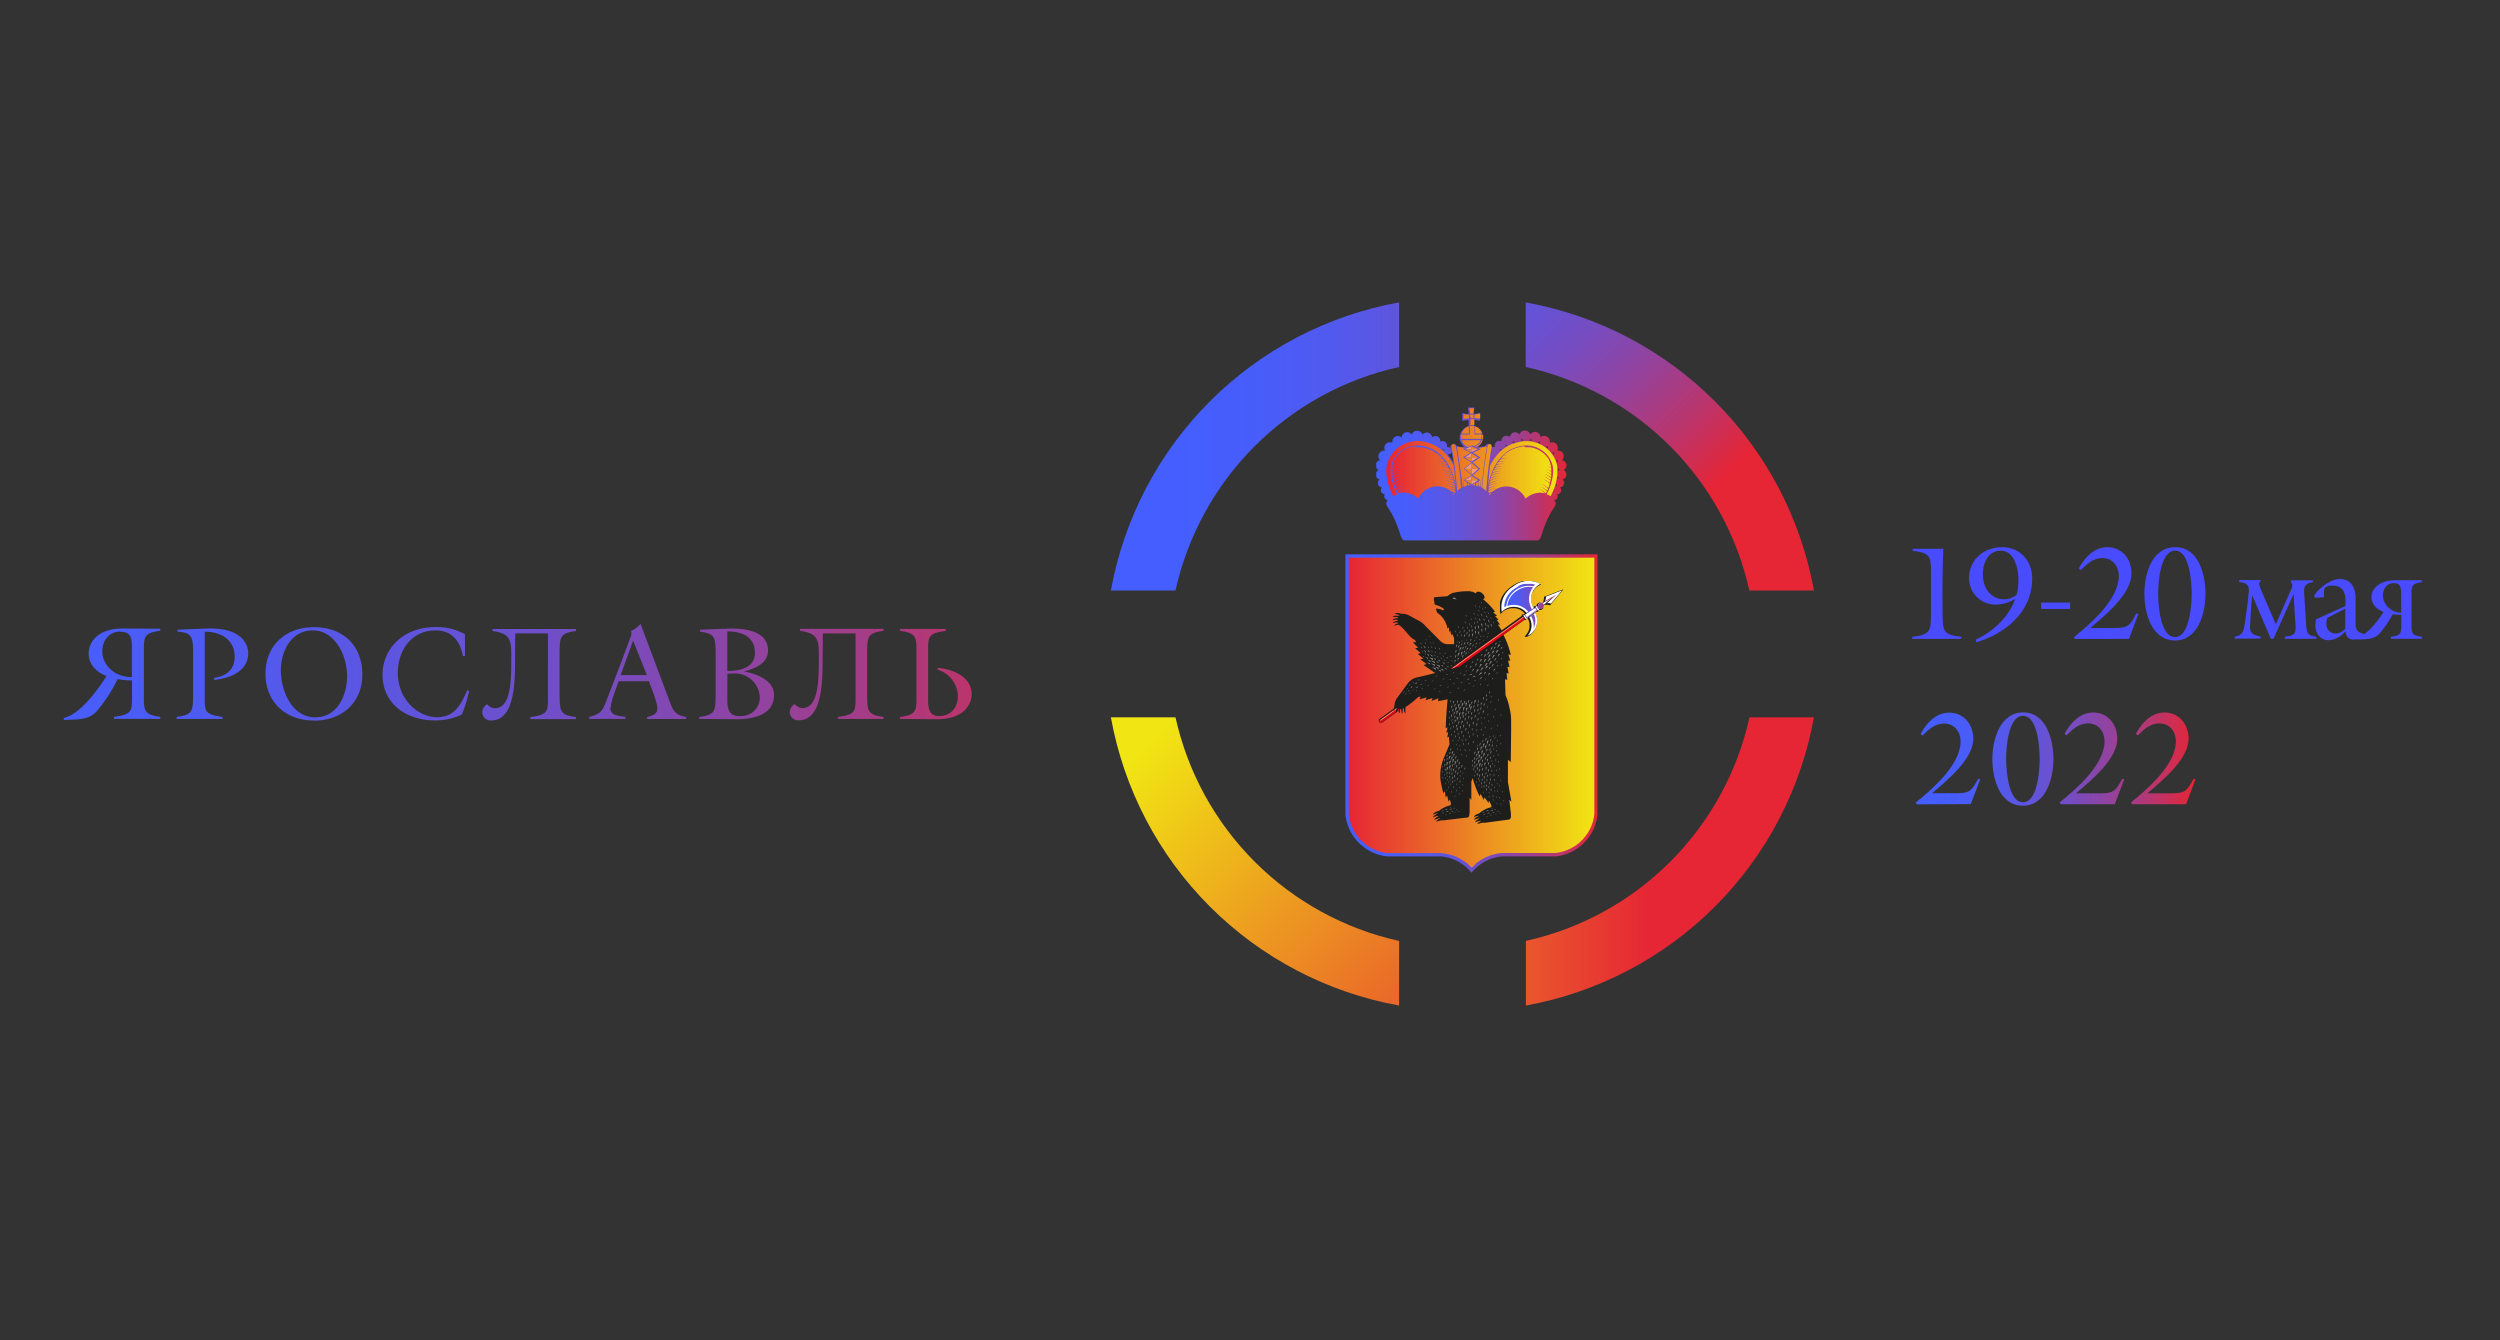 <?xml version="1.0" encoding="UTF-8"?> <svg xmlns="http://www.w3.org/2000/svg" xmlns:xlink="http://www.w3.org/1999/xlink" id="Слой_1" data-name="Слой 1" viewBox="0 0 622.65 333.75"><rect x="0" y="0" width="622.65" height="333.75" fill="#333333" stroke="none"/> <defs> <style>.cls-1{fill:none;}.cls-2{fill:url(#Безымянный_градиент);}.cls-3{fill:url(#Безымянный_градиент_2);}.cls-4{clip-path:url(#clip-path);}.cls-5{fill:url(#Безымянный_градиент_3);}.cls-6{clip-path:url(#clip-path-2);}.cls-7{fill:url(#Безымянный_градиент_4);}.cls-8{clip-path:url(#clip-path-3);}.cls-9{fill:url(#Безымянный_градиент_5);}.cls-10{clip-path:url(#clip-path-4);}.cls-11{fill:url(#Безымянный_градиент_6);}.cls-12{clip-path:url(#clip-path-5);}.cls-13{fill:url(#Безымянный_градиент_7);}.cls-14{clip-path:url(#clip-path-6);}.cls-15{fill:url(#Безымянный_градиент_8);}.cls-16{clip-path:url(#clip-path-7);}.cls-17{fill:#1d1d1b;}.cls-18{fill:#fff;}.cls-19{clip-path:url(#clip-path-8);}.cls-20{fill:url(#Безымянный_градиент_9);}.cls-21{fill:#e30613;}.cls-22{fill:#f3997b;}.cls-23{fill:#878787;}.cls-24{clip-path:url(#clip-path-10);}.cls-25{fill:url(#Безымянный_градиент_10);}.cls-26{clip-path:url(#clip-path-11);}.cls-27{fill:url(#Безымянный_градиент_11);}.cls-28{clip-path:url(#clip-path-12);}.cls-29{fill:url(#Безымянный_градиент_12);}.cls-30{fill:#494bff;}</style> <linearGradient id="Безымянный_градиент" x1="477.15" y1="-103.36" x2="546.81" y2="-103.36" gradientTransform="translate(0 292.41)" gradientUnits="userSpaceOnUse"> <stop offset="0" stop-color="#445eff"></stop> <stop offset="0.14" stop-color="#475dfb"></stop> <stop offset="0.28" stop-color="#515aef"></stop> <stop offset="0.42" stop-color="#6154db"></stop> <stop offset="0.56" stop-color="#774cc0"></stop> <stop offset="0.7" stop-color="#94429c"></stop> <stop offset="0.84" stop-color="#b73670"></stop> <stop offset="0.98" stop-color="#e0273d"></stop> <stop offset="1" stop-color="#e62535"></stop> </linearGradient> <linearGradient id="Безымянный_градиент_2" x1="-1065.64" y1="-264.49" x2="-1064.64" y2="-264.49" gradientTransform="translate(331881.38 82546.76) scale(311.46)" xlink:href="#Безымянный_градиент"></linearGradient> <clipPath id="clip-path"> <path class="cls-1" d="M276.68,178.66a89,89,0,0,0,71.78,71.78V234.35a73.27,73.27,0,0,1-55.69-55.69Z"></path> </clipPath> <linearGradient id="Безымянный_градиент_3" x1="-1075.37" y1="-254.63" x2="-1074.23" y2="-254.63" gradientTransform="translate(30600.8 -127604.51) rotate(-90) scale(118.95)" gradientUnits="userSpaceOnUse"> <stop offset="0" stop-color="#e62535"></stop> <stop offset="1" stop-color="#f1e513"></stop> </linearGradient> <clipPath id="clip-path-2"> <path class="cls-1" d="M348.46,75.31a89,89,0,0,0-71.78,71.77h16.09A73.26,73.26,0,0,1,348.46,91.4Z"></path> </clipPath> <linearGradient id="Безымянный_градиент_4" x1="-1058.6" y1="-265.27" x2="-1057.46" y2="-265.27" gradientTransform="translate(128891.96 32336.12) scale(121.48)" xlink:href="#Безымянный_градиент"></linearGradient> <clipPath id="clip-path-3"> <path class="cls-1" d="M435.73,178.66A73.29,73.29,0,0,1,380,234.35v16.09a89,89,0,0,0,71.78-71.78Z"></path> </clipPath> <linearGradient id="Безымянный_градиент_5" x1="-1080.93" y1="-261.68" x2="-1079.79" y2="-261.68" gradientTransform="translate(-114740.32 -27661.71) rotate(180) scale(106.53)" xlink:href="#Безымянный_градиент_3"></linearGradient> <clipPath id="clip-path-4"> <path class="cls-1" d="M380,75.31V91.4a73.26,73.26,0,0,1,55.69,55.68h16.09A89,89,0,0,0,380,75.31Z"></path> </clipPath> <linearGradient id="Безымянный_градиент_6" x1="-1061.46" y1="-273.99" x2="-1060.32" y2="-273.99" gradientTransform="translate(-26514.2 104346.06) rotate(90) scale(98.29)" xlink:href="#Безымянный_градиент"></linearGradient> <clipPath id="clip-path-5"> <path class="cls-1" d="M335.09,138.07v64.81l.08.58.1.58.13.56.16.55.18.55.21.53.23.51.26.51.29.48.3.48.32.46.35.44.37.42.39.41.4.38.43.37.44.35.45.32.48.31.49.28.5.26.52.23.53.21.54.19.55.15.57.14.57.1.59.07h13.39l.88.11c.29.06.58.11.86.18l.84.25c.28.1.54.2.81.32l.77.37c.25.13.5.28.74.43s.48.32.71.49l.66.54c.21.19.41.39.61.59l.7.77.71-.78.63-.61c.22-.18.45-.37.68-.54s.47-.34.71-.49.5-.3.75-.43.52-.26.78-.37l.81-.31c.27-.09.55-.17.83-.24s.56-.12.85-.17.57-.08.87-.11h13.33l.59-.07.57-.1.57-.14.55-.15.54-.19.53-.21.52-.23.5-.26.49-.28.47-.31.46-.32.44-.35.43-.37.4-.38.39-.41.37-.42.34-.44.33-.46.3-.48.29-.48.25-.51.24-.51.21-.53.18-.55.16-.55.13-.56.1-.58.08-.58V138.07Z"></path> </clipPath> <linearGradient id="Безымянный_градиент_7" x1="-1046.04" y1="-267.79" x2="-1044.9" y2="-267.79" gradientTransform="translate(58034.64 14949.26) scale(55.16)" xlink:href="#Безымянный_градиент"></linearGradient> <clipPath id="clip-path-6"> <path class="cls-1" d="M335.92,138.9v63.89l.07.55.1.53.12.52.15.52.17.5.19.49.22.48.24.47.26.46.28.44.31.42.32.41.34.4.36.37.38.36.39.34.41.33.43.3.44.28.45.26.47.24.48.22.49.2.51.17.51.14.52.13.54.09.54.07H359l1,.12c.31.05.62.12.93.19l.9.27c.29.1.58.22.87.34s.56.26.83.4.54.3.8.47l.76.52.47.38c.35.3.68.61,1,.94.33-.34.67-.66,1-1a3.68,3.68,0,0,1,.74-.57c.25-.18.52-.34.79-.51l.81-.44.85-.37.88-.31c.3-.09.6-.16.9-.23s.62-.12.92-.17l.63-.07H387.4l.54-.07.53-.09.53-.13.51-.14.51-.17.49-.2.48-.22.47-.24.45-.26.44-.28.43-.3.41-.33.39-.34.38-.36.36-.37.34-.4.32-.41.3-.42.29-.44.26-.46.24-.47.22-.48.19-.49.17-.5.15-.52.12-.52.1-.53.07-.55V138.9Z"></path> </clipPath> <linearGradient id="Безымянный_градиент_8" x1="-1045.42" y1="-267.88" x2="-1044.28" y2="-267.88" gradientTransform="translate(56485.19 14565.53) scale(53.71)" xlink:href="#Безымянный_градиент_3"></linearGradient> <clipPath id="clip-path-7"> <rect class="cls-1" x="176.47" y="75.31" width="375.56" height="343.62"></rect> </clipPath> <clipPath id="clip-path-8"> <path class="cls-1" d="M380.92,153.73h0l.41-.32a5.2,5.2,0,0,1,.43,1,4.2,4.2,0,0,1,.18,2.08,3.87,3.87,0,0,0,.45-2,4.07,4.07,0,0,0-.31-1.42l-.06-.14Zm1.42-2.29.34.47-2.4,1.79-.42-.59h0l-.18.11.56.77h0l.1-.08,2.44-1.89.17-.12-.43-.6Zm1.09,0a.9.9,0,0,1-.2-.19.64.64,0,0,1-.08-.14.79.79,0,0,0,.27.33Zm-.34-.62v.1l-.16.11h0l-.15.1.42.57.14-.11h0l.16-.11a.93.93,0,0,0,.33.07.73.73,0,1,0-.74-.73m1.77-1.18v.11l-.06.18,1.32-.74,1.49-1.07Zm-7.22-2.39a5,5,0,0,0-2.22,3.65,5.07,5.07,0,0,1,2.62-.15l.22.06a5,5,0,0,1,1.05.42,4.94,4.94,0,0,1,1.08.85l.22.25-.44.29.14.16.43-.29.85-.56h0l.44-.29-.09-.19-.44.29c-.11-.24-.22-.48-.32-.72a5,5,0,0,1-.24-3c.08-.25.17-.5.27-.74a4.87,4.87,0,0,1,.61-1,4.46,4.46,0,0,0-1.09-.14,5.33,5.33,0,0,0-3.09,1.1m.54-1.2a8.3,8.3,0,0,0-1.54,1,5.59,5.59,0,0,0-2,4.15,5,5,0,0,1,.52-.25,5.67,5.67,0,0,1,6.28-5l.49.08a3.87,3.87,0,0,1,.4-.41,5.71,5.71,0,0,0-1.74-.28,5.22,5.22,0,0,0-2.45.63"></path> </clipPath> <linearGradient id="Безымянный_градиент_9" x1="-956.79" y1="-282.32" x2="-955.65" y2="-282.32" gradientTransform="translate(11205.48 3346.79) scale(11.32)" xlink:href="#Безымянный_градиент"></linearGradient> <clipPath id="clip-path-10"> <path class="cls-1" d="M387,122.36h0v-.11a.94.94,0,0,0,.14.26,1.27,1.27,0,0,0-.28.06l.09-.21m.62-1.8a1.19,1.19,0,0,0,.22.33,1.11,1.11,0,0,0-.36.13c.05-.15.09-.3.14-.46m.3-1.33a5.81,5.81,0,0,0,.09-.58,1.12,1.12,0,0,0,.19.24.86.86,0,0,0,.14.13,1.13,1.13,0,0,0-.42.22h0m.18-2.38h0v-.22h0a1.34,1.34,0,0,0,.42.28,1.19,1.19,0,0,0-.31.23l-.09.1v-.39m-.47-2.15v-.12a1.24,1.24,0,0,0,.53.18h0a1.34,1.34,0,0,0-.28.42c-.06-.17-.11-.35-.18-.51m-1-1.88h0l-.09-.1h.58a1.35,1.35,0,0,0-.17.56l-.32-.46m-25.07-.11c.14.86.26,1.68.38,2.48a14,14,0,0,0-1.4-2h.1a1,1,0,0,0,.92-.49m12-.53a1.31,1.31,0,0,0,0-.28,1.13,1.13,0,0,0,.36.06l-.33.29v-.07M359.26,112a1.13,1.13,0,0,0,.36-.06,1,1,0,0,0,0,.35l-.32-.29m25.66-.77a1.19,1.19,0,0,0,.56-.14,1.82,1.82,0,0,0,0,.33,1.13,1.13,0,0,0,0,.26l-.54-.45m-10-.36v-.11a1.28,1.28,0,0,0,.42.17l-.35.19h0l-.11.06a1.13,1.13,0,0,0,.05-.32m8-.68a1.33,1.33,0,0,0,.53-.3,1.65,1.65,0,0,0,.14.58c-.22-.1-.44-.2-.67-.28m-6.15-.36a1.7,1.7,0,0,0,.46.29c-.21.06-.42.14-.62.21a1.09,1.09,0,0,0,.16-.5m2.16-.55a.91.91,0,0,0,.18.21.88.88,0,0,0,.24.19l-.7.1a1.18,1.18,0,0,0,.28-.5m1.92.42h-.06a1.44,1.44,0,0,0,.43-.42,1.48,1.48,0,0,0,.29.52q-.33-.06-.66-.09m-15.33-8.2v.15a6.46,6.46,0,0,1,.18,1.07v.37h-.36a7.73,7.73,0,0,1-1.07-.19h-.16v1.92h.16a6.35,6.35,0,0,1,1.06-.18h.37a11.56,11.56,0,0,1,0,1.3v.18h0a3,3,0,0,0-2.09,2.09h-.07v.09l-.06.35v.71l.06.34v.1h.07a3,3,0,0,0,.77,1.32,2.45,2.45,0,0,0,.35.29h-.15a16.37,16.37,0,0,1-1.84-.29.82.82,0,0,0-.64-.56.65.65,0,0,0-.34,0,.77.77,0,0,0-.55,1,1,1,0,0,0-.63-.21.66.66,0,0,0-.28,0,1.49,1.49,0,0,0,.05-.36,1.14,1.14,0,0,0-.33-.8h0a1.14,1.14,0,0,0-.8-.33,1.18,1.18,0,0,0-.55.14v-.17a1.23,1.23,0,0,0-1.22-1.24h0a1.28,1.28,0,0,0-.85.33,1.3,1.3,0,0,0-1.3-1.21,1.34,1.34,0,0,0-.92.38.9.9,0,0,0-.15.19,1.51,1.51,0,0,0-.35-.6,1.34,1.34,0,0,0-1-.4,1.33,1.33,0,0,0-1,.4,1.44,1.44,0,0,0-.35.58,1.3,1.3,0,0,0-.18-.23,1.36,1.36,0,0,0-1.92,0h0a1.39,1.39,0,0,0-.4.94,1.42,1.42,0,0,0-1.92,0,1.4,1.4,0,0,0-.4,1,1.82,1.82,0,0,0,0,.33,1.27,1.27,0,0,0-.6-.15,1.4,1.4,0,0,0-1,.4h0a1.4,1.4,0,0,0-.4,1,1.36,1.36,0,0,0,.18.68h-.26a1.39,1.39,0,0,0-1,2.37h.05a1.39,1.39,0,0,0-.74.38,1.3,1.3,0,0,0,0,1.84,1.24,1.24,0,0,0,.35.25,1.18,1.18,0,0,0-.37.26,1.24,1.24,0,0,0,0,1.75h0a1.38,1.38,0,0,0,.6.34l-.09.07a1.14,1.14,0,0,0-.33.8,1.06,1.06,0,0,0,.33.8h0a1.13,1.13,0,0,0,.66.33,1,1,0,0,0-.26.67,1,1,0,0,0,1,1,1,1,0,0,0-.15.52.91.91,0,0,0,.28.66,1,1,0,0,0,.65.28l-.13.12a1,1,0,0,0-.29.63,1.08,1.08,0,0,0,.17.68,27.46,27.46,0,0,1,2.1,3.79c.48,1.09.83,2.15,1.31,3.61a2.38,2.38,0,0,0,.56,1.05,1.82,1.82,0,0,0,1.13.32H382.2a1.82,1.82,0,0,0,1.13-.32,2.37,2.37,0,0,0,.55-1.05c.48-1.46.83-2.52,1.31-3.61A27.52,27.52,0,0,1,387.3,126a1.08,1.08,0,0,0,.17-.68,1,1,0,0,0-.3-.63l-.13-.12a1,1,0,0,0,.94-.94,1,1,0,0,0-.15-.52,1,1,0,0,0,.7-.3,1,1,0,0,0,.3-.73,1,1,0,0,0-.26-.67,1.13,1.13,0,0,0,.66-.33h0a1.13,1.13,0,0,0,0-1.6l-.09-.07a1.26,1.26,0,0,0,1-1.21,1.22,1.22,0,0,0-.37-.88,1,1,0,0,0-.36-.26,1.24,1.24,0,0,0,.35-.25,1.34,1.34,0,0,0,.38-.92,1.32,1.32,0,0,0-.38-.92,1.39,1.39,0,0,0-.74-.38h.05a1.39,1.39,0,0,0-1-2.37h-.26a1.36,1.36,0,0,0,.18-.68,1.4,1.4,0,0,0-.4-1,1.35,1.35,0,0,0-1.58-.25,1.26,1.26,0,0,0,0-.33,1.38,1.38,0,0,0-1.41-1.4,1.35,1.35,0,0,0-.92.35,1.37,1.37,0,0,0-1.37-1.34,1.4,1.4,0,0,0-1,.4,1.3,1.3,0,0,0-.18.23,1.44,1.44,0,0,0-.35-.58,1.45,1.45,0,0,0-2,0,1.51,1.51,0,0,0-.35.6.9.9,0,0,0-.15-.19,1.34,1.34,0,0,0-.92-.38,1.32,1.32,0,0,0-.92.38,1.37,1.37,0,0,0-.39.83,1.2,1.2,0,0,0-.84-.33,1.25,1.25,0,0,0-1.25,1.24v.17a1.18,1.18,0,0,0-.55-.14,1.06,1.06,0,0,0-.8.33h0a1.1,1.1,0,0,0-.34.8,1.13,1.13,0,0,0,.06.36.66.66,0,0,0-.28,0,1,1,0,0,0-.64.22.86.86,0,0,0-.24-.82.85.85,0,0,0-.3-.15.65.65,0,0,0-.34,0,.86.86,0,0,0-.65.56,14.39,14.39,0,0,1-1.84.3H368a3.65,3.65,0,0,0,.36-.31,3,3,0,0,0,.77-1.32h.08v-.1a2,2,0,0,0,.06-.34,2.16,2.16,0,0,0,0-.36,2,2,0,0,0,0-.35,2,2,0,0,0-.06-.35v-.09h-.08a3,3,0,0,0-2.09-2.09h0v-.22a8.59,8.59,0,0,0-.06-1.26h.38a6.46,6.46,0,0,1,1.07.18h.15v-1.92h-.15a7.73,7.73,0,0,1-1.07.19H367v-.37a5.58,5.58,0,0,1,.19-1.07v-.15Z"></path> </clipPath> <linearGradient id="Безымянный_градиент_10" x1="-1038.61" y1="-268.89" x2="-1037.47" y2="-268.89" gradientTransform="translate(43642.22 11327.89) scale(41.69)" xlink:href="#Безымянный_градиент"></linearGradient> <clipPath id="clip-path-11"> <path class="cls-1" d="M366.2,120.77v.07h.13l-.14-.08h0m.52.06h.14v-.1Zm-1.1-.06v.14a3.62,3.62,0,0,1,.46-.06.17.17,0,0,1,0-.1v-.08l-.5-.32v.42m1.36-.1v.08a.17.17,0,0,1,0,.1,3.62,3.62,0,0,1,.46.06v-.56Zm-1.94.1a1.22,1.22,0,0,0,0,.27l.45-.11v-.64L365,120a6.54,6.54,0,0,0,.08.81m2.54-.48V121l.45.11v-.27a3.25,3.25,0,0,1,.07-.81Zm.89-8.8H368l.8.34-2,.87,1.74,1.09.16.11-.16.1-1.77,1.12,1.78,1.51.11.1-.11.09-1.79,1.51.91.57v0l.53.33a1.4,1.4,0,0,1,.06-.49v.52l.3.18.16.11-.16.1-.33.21v1.17l.43.16a1.54,1.54,0,0,1,.05-.47c.05-.59.11-1.25.21-2,0,.73-.07,1.38-.1,2v.55l.22.1c.06-.93.15-1.86.24-2.78.25-2.49.59-5,1.06-7.41a14.82,14.82,0,0,1-1.75.28M364,118.64c.09.92.17,1.85.24,2.78l.22-.1v-.55c0-.58-.06-1.23-.1-2,.09.73.16,1.39.21,2a1.48,1.48,0,0,0,.05.47,3.16,3.16,0,0,1,.43-.16v-1.17l-.33-.21-.17-.1.17-.11.3-.19v-.51a1.35,1.35,0,0,0,.06.49l.53-.33v0l.9-.57-1.78-1.51-.12-.09.12-.1,1.78-1.51L364.55,114l-.17-.1.17-.11,1.73-1.09-1.95-.87.8-.34h-.54a15,15,0,0,1-1.76-.28c.47,2.45.81,4.93,1.07,7.42m-2-8a.54.54,0,0,0-.2.1.67.67,0,0,0-.14.71h0a3.85,3.85,0,0,0,.11.6c0,.22.08.46.11.6h0c.37,2.19.65,4.38.87,6.59.09,1,.18,2,.25,3.06a5.38,5.38,0,0,1,1-.78c-.07-1-.15-1.93-.25-2.89-.26-2.54-.61-5.07-1.1-7.57a.58.58,0,0,0-.47-.44h-.22m9.12,0a.58.58,0,0,0-.47.44c-.48,2.5-.84,5-1.1,7.57-.09,1-.17,1.92-.25,2.89a5.72,5.72,0,0,1,1,.78c.07-1,.15-2,.25-3.06.21-2.21.49-4.4.87-6.59h0a5.66,5.66,0,0,1,.1-.6c0-.26.08-.42.12-.6h0a.67.67,0,0,0-.14-.71.42.42,0,0,0-.2-.1H371m-18-.78a7.92,7.92,0,0,0-6.89,4.07,6.7,6.7,0,0,0-.84,3.53,12.88,12.88,0,0,0,.55,3.32,14.8,14.8,0,0,0,1.16,2.79,4.72,4.72,0,0,1,1-.45,14.56,14.56,0,0,1-1.33-3.54,9.87,9.87,0,0,1-.27-2.65,5.6,5.6,0,0,1,.72-2.49,6.07,6.07,0,0,1,1.9-2.16,6.46,6.46,0,0,1,3.35-1.29,7.51,7.51,0,0,1,3.29.44,8,8,0,0,1,2.59,1.37,10.42,10.42,0,0,1,1.69,1.76,14.32,14.32,0,0,1,2.61,6.48l.08.48h0c-.12-1.84-.39-4.29-.58-5.62a13.2,13.2,0,0,0-2-2.91,9.06,9.06,0,0,0-3.83-2.53,8.81,8.81,0,0,0-3.16-.63h0m23.94.63a9.06,9.06,0,0,0-3.83,2.53,13.2,13.2,0,0,0-2,2.91c-.19,1.33-.46,3.78-.57,5.62h0l.08-.48a14.32,14.32,0,0,1,2.61-6.48,10.42,10.42,0,0,1,1.69-1.76,8,8,0,0,1,2.59-1.37,7.51,7.51,0,0,1,3.29-.44,6.46,6.46,0,0,1,3.35,1.29,6.07,6.07,0,0,1,1.9,2.16,5.6,5.6,0,0,1,.72,2.49,9.49,9.49,0,0,1-.28,2.65,14,14,0,0,1-1.32,3.54,4.72,4.72,0,0,1,1,.45,14.8,14.8,0,0,0,1.16-2.79,12.88,12.88,0,0,0,.55-3.32,6.7,6.7,0,0,0-.84-3.53,7.92,7.92,0,0,0-6.89-4.07h0a8.81,8.81,0,0,0-3.16.63m-13-.85a2.84,2.84,0,0,0,1.4,1.66l.19.08.27-.12a2.52,2.52,0,0,1-.95-.55,2.54,2.54,0,0,0,1.14.47l.58-.25.44.19a2.59,2.59,0,0,0,1.7-1.48Zm5,0a2.52,2.52,0,0,1-1.65,1.62l.27.12.18-.08a2.71,2.71,0,0,0,1.41-1.66Zm.07-1.34a2.48,2.48,0,0,1,.06.54,2.57,2.57,0,0,1-.06.55h.27a3.41,3.41,0,0,0,.05-.55,3.29,3.29,0,0,0-.05-.54Zm-4.42-1.4A2.71,2.71,0,0,0,364,108h1.83v-1.83a2.72,2.72,0,0,0-1.14.68m2.73,1.15h1.46a2.54,2.54,0,0,0-.74-1.25A2.52,2.52,0,0,1,369,108h.21a2.71,2.71,0,0,0-1.83-1.83Zm-1.12-1.93h-.22v2.15h-2.19a2.48,2.48,0,0,0-.06.54,2.57,2.57,0,0,0,.06.55h5a2.51,2.51,0,0,0,.11-.72,2.29,2.29,0,0,0,0-.37h-1.76v-2.15h-.87m-.13-1.66a10.09,10.09,0,0,1-.06,1.33v.11a2.26,2.26,0,0,1,.52,0,4.51,4.51,0,0,1,.52,0v-.15a9.07,9.07,0,0,0-.06-1.29h-.9m0-.7v.45H367v-.89h-.9v.44m-1.6.64a7.52,7.52,0,0,1,.95-.15h.4v-.91h-.39a4.49,4.49,0,0,1-.95-.16Zm3.15-1.12h-.41v.91h.41a7.52,7.52,0,0,1,1,.15v-1.28c-.31.07-.63.12-.94.16m-1.74-1.57a8.31,8.31,0,0,1,.15,1v.41H367v-.41a6.72,6.72,0,0,1,.16-1Z"></path> </clipPath> <linearGradient id="Безымянный_градиент_11" x1="-1035.09" y1="-269.39" x2="-1033.95" y2="-269.39" gradientTransform="translate(39036.98 10182.33) scale(37.38)" xlink:href="#Безымянный_градиент_3"></linearGradient> <clipPath id="clip-path-12"> <path class="cls-1" d="M362.07,123.27a1.88,1.88,0,0,1,.16-.23c-.22-.11-.44-.21-.67-.3a5.13,5.13,0,0,1,.51.53m8.76-.23a1.88,1.88,0,0,1,.16.23,5.13,5.13,0,0,1,.51-.53c-.23.09-.45.19-.67.3m-4.3-4.5h0v1.06h-1.68l1.68,1.06V119.6h1.68Zm0-3.23v1.46h-1.72l1.72,1.45v-1.45h1.72Zm0-2.44v1.07h-1.68l1.67,1.06h0v-1h1.68l-1.68-1.07Zm-13.89-1.67H352l-.32.06-.31.07-.31.08-.3.1-.3.12-.29.13-.28.14-.27.15-.27.17-.26.18-.24.19-.24.2-.23.22-.22.22-.2.23-.19.24-.18.25-.17.26-.16.27v.07h.18l-.19.07-.1.18-.12.28-.11.29v.09a6.67,6.67,0,0,1,.72-.23c-.25.09-.51.19-.75.3v.13l-.08.31-.06.3v.07a5.16,5.16,0,0,1,1.13-.43,6.57,6.57,0,0,0-1.14.53v.75a5.61,5.61,0,0,1,1.4-.61,6.4,6.4,0,0,0-1.4.72v.64h0a6,6,0,0,1,1.56-.74,6.19,6.19,0,0,0-1.55.86v.22l.05.39h0a5.91,5.91,0,0,1,1.68-.85,6.67,6.67,0,0,0-1.66,1v.2l.08.38h0a5.86,5.86,0,0,1,1.76-.94,6.33,6.33,0,0,0-1.73,1.07l.05.21.1.37h0a5.73,5.73,0,0,1,1.81-1,6.46,6.46,0,0,0-1.77,1.14l.07.23.11.35a6.29,6.29,0,0,1,1.84-1.07,6.77,6.77,0,0,0-1.79,1.2l.1.26.12.3a6.28,6.28,0,0,1,1.82-1.1,6.39,6.39,0,0,0-1.77,1.23l.13.29.11.25a5.91,5.91,0,0,1,1.8-1.12,6.43,6.43,0,0,0-1.74,1.24l.16.33.11.19a6,6,0,0,1,1.74-1.12,6.55,6.55,0,0,0-1.55,1.11,5.3,5.3,0,0,1,1.19-.14c.21-.12.43-.23.65-.33a6.42,6.42,0,0,0-.56.34,4.88,4.88,0,0,1,1.37.2,5.38,5.38,0,0,1,2.21,1.27,5.28,5.28,0,0,1,6.82-2.62,5.46,5.46,0,0,1,1.38.85,5.74,5.74,0,0,1,.9.34l.18-.22v-.17a6.77,6.77,0,0,0-2.31-.81,6.32,6.32,0,0,1,2.29.64l-.05-.36v-.12a6.46,6.46,0,0,0-2.37-.8,6.16,6.16,0,0,1,2.34.62v-.17l-.06-.31a6.63,6.63,0,0,0-2.41-.78,6.38,6.38,0,0,1,2.38.6l-.09-.45h0a6.65,6.65,0,0,0-2.46-.76,6.32,6.32,0,0,1,2.42.58l-.06-.25v-.23a6.54,6.54,0,0,0-2.48-.74,6.62,6.62,0,0,1,2.44.55h0l-.12-.44a6.77,6.77,0,0,0-2.49-.7,6.38,6.38,0,0,1,2.44.51l-.08-.26-.07-.22a6.73,6.73,0,0,0-2.48-.67,6.29,6.29,0,0,1,2.42.48h0l-.15-.43h0a6.9,6.9,0,0,0-2.45-.61,6.27,6.27,0,0,1,2.38.43l-.09-.22-.12-.29a6.71,6.71,0,0,0-2.38-.54,6,6,0,0,1,2.1.41l-.17-.37-.08-.15a6.63,6.63,0,0,0-2.28-.47,6.27,6.27,0,0,1,2.19.3v-.09l-.22-.4h0a6.33,6.33,0,0,0-2.11-.37,5.88,5.88,0,0,1,2,.21l-.1-.18-.26-.38h0a6.69,6.69,0,0,0-1.89-.27,5.68,5.68,0,0,1,1.79.13l-.17-.23-.28-.35a6.47,6.47,0,0,0-1.58-.16,5.24,5.24,0,0,1,1.48,0l-.22-.25-.32-.33a5.91,5.91,0,0,0-1.19-.08,5.06,5.06,0,0,1,1.1,0l-.27-.26L358,113h-.72q.33,0,.66,0h0l-.25-.18-.26-.17-.28-.17h0l-.27-.15-.48-.23-.33-.13-.5-.19-.52-.16-.35-.09-.34-.08-.35-.06h-1.3Zm27.14,0h-.66l-.34.06-.35.08-.35.09-.52.16-.5.19-.33.13-.48.23-.27.15h0l-.28.17-.26.17-.25.18h0a3.53,3.53,0,0,1,.65,0h-.71l-.37.32-.27.26a5.06,5.06,0,0,1,1.1,0,5.91,5.91,0,0,0-1.19.08l-.4.53-.22.25a5.24,5.24,0,0,1,1.48,0,6.47,6.47,0,0,0-1.58.16l-.28.35-.17.23a5.68,5.68,0,0,1,1.79-.13,6.69,6.69,0,0,0-1.89.27l-.26.38-.1.18a5.88,5.88,0,0,1,2-.21,6.33,6.33,0,0,0-2.11.37h0l-.22.4v.09a6.27,6.27,0,0,1,2.19-.3,6.63,6.63,0,0,0-2.28.47l-.07.15L372,117a6,6,0,0,1,2.3-.36,6.71,6.71,0,0,0-2.38.54l-.12.29-.09.22a6.47,6.47,0,0,1,2.38-.43,6.9,6.9,0,0,0-2.45.61h0l-.15.43h0a6.29,6.29,0,0,1,2.42-.48,6.73,6.73,0,0,0-2.48.67l-.07.22-.08.26a6.38,6.38,0,0,1,2.44-.51,6.77,6.77,0,0,0-2.49.7l-.12.44h0a6.62,6.62,0,0,1,2.44-.55,6.54,6.54,0,0,0-2.48.74L371,120v.25a6.32,6.32,0,0,1,2.42-.58,6.65,6.65,0,0,0-2.46.76h0l-.09.45a6.38,6.38,0,0,1,2.38-.6,6.63,6.63,0,0,0-2.41.78l-.06.31v.17a6.16,6.16,0,0,1,2.34-.62,6.46,6.46,0,0,0-2.37.8v.12l-.05.36a6.32,6.32,0,0,1,2.29-.64,6.77,6.77,0,0,0-2.31.81v.17l.18.22a5.74,5.74,0,0,1,.9-.34,5.46,5.46,0,0,1,1.38-.85,5.28,5.28,0,0,1,6.82,2.62,5.37,5.37,0,0,1,2.22-1.27,4.81,4.81,0,0,1,1.36-.2,6.42,6.42,0,0,0-.56-.34c.22.1.44.21.65.33a5.3,5.3,0,0,1,1.19.14,6.55,6.55,0,0,0-1.55-1.11,6,6,0,0,1,1.74,1.12l.1-.19.17-.33a6.28,6.28,0,0,0-1.74-1.24,5.91,5.91,0,0,1,1.8,1.12l.11-.25.13-.29a6.39,6.39,0,0,0-1.77-1.23,6.28,6.28,0,0,1,1.82,1.1l.12-.3.1-.26a6.88,6.88,0,0,0-1.78-1.2A6.23,6.23,0,0,1,385.8,121l.12-.35.06-.23a6.46,6.46,0,0,0-1.77-1.14,5.73,5.73,0,0,1,1.81,1h0l.1-.37.05-.21a6.33,6.33,0,0,0-1.73-1.07,5.44,5.44,0,0,1,1.76.94h0l.08-.38V119a6.67,6.67,0,0,0-1.66-1,5.91,5.91,0,0,1,1.68.85h0l.05-.39v-.22a6.25,6.25,0,0,0-1.56-.86,5.38,5.38,0,0,1,1.57.74h0v-.64a6.4,6.4,0,0,0-1.4-.72,5.61,5.61,0,0,1,1.4.61v-.75a6.57,6.57,0,0,0-1.14-.53,5.16,5.16,0,0,1,1.13.43v-.07l-.06-.3-.08-.31v-.13c-.24-.11-.5-.21-.75-.3a6.67,6.67,0,0,1,.72.23v-.09l-.11-.29L386,115l-.09-.18-.2-.07h.18v-.07l-.16-.27-.16-.26-.19-.25-.19-.24-.2-.23-.22-.22-.23-.22-.23-.2-.25-.19-.26-.18-.27-.17-.27-.15-.28-.14-.29-.13-.3-.12-.3-.1-.31-.08-.31-.07-.32-.06h-1.29Zm-13.25,0v.71H364.9l1.63.71v-.71h1.62l-1.62-.71Z"></path> </clipPath> <linearGradient id="Безымянный_градиент_12" x1="-1032.83" y1="-269.67" x2="-1031.69" y2="-269.67" gradientTransform="translate(36536.84 9566.95) scale(35.04)" xlink:href="#Безымянный_градиент_3"></linearGradient> </defs> <path class="cls-2" d="M544.47,200.29l2.34-6.17-.46-.2c-1.62,2.94-2,3.66-5.45,3.66h-6.07c4-3.43,10.26-8.54,10.26-13.62,0-3.5-2.31-6.51-6-6.51-3.3,0-5.68,2.61-7.13,5.32l.49.39c1.46-1.51,3.14-3,5.35-3,2.57,0,4.12,2,4.12,4.49,0,5.74-7,11.85-11.15,15.18l.2.46Zm-17.76,0,2.34-6.17-.46-.2c-1.62,2.94-2,3.66-5.45,3.66h-6.07c4-3.43,10.26-8.54,10.26-13.62,0-3.5-2.31-6.51-6-6.51-3.3,0-5.68,2.61-7.13,5.32l.49.39c1.46-1.51,3.14-3,5.35-3,2.57,0,4.12,2,4.12,4.49,0,5.74-7,11.85-11.15,15.18l.2.46Zm-22.87-22c3.7-.06,4.16,8.05,4.16,10.69s-.46,10.83-4.16,10.83-4.19-8.19-4.19-10.83.49-10.69,4.19-10.69m0,22.38c5.84,0,7.59-7,7.59-11.62s-1.68-11.62-7.52-11.62-7.69,6.84-7.69,11.62,1.75,11.62,7.62,11.62m-13-.4,2.35-6.17-.46-.2c-1.62,2.94-2,3.66-5.45,3.66h-6.07c4-3.41,10.26-8.56,10.26-13.56,0-3.5-2.31-6.51-6-6.51-3.3,0-5.68,2.61-7.13,5.32l.49.39c1.45-1.51,3.14-3,5.35-3,2.57,0,4.12,2,4.12,4.49,0,5.74-7,11.85-11.15,15.18l.2.46Z"></path> <path class="cls-3" d="M23.94,177.3c-1.92,2-4.49,1.88-8,2l-.1-.49c4.36-.89,9-7.76,10.69-10.43-2.47-1-4.45-2.71-4.45-5.74,0-1.29.86-6.18,8.84-6.11l9,.07v.49c-4,.53-4.09,1.45-4.09,4.92v11.62c0,3.4.13,4.39,4.09,4.91v.5H28.39v-.5c4.33-.62,4.49-1.28,4.49-4.91v-4.16a21.71,21.71,0,0,1-3.6-.33A35.88,35.88,0,0,1,23.94,177.3Zm6-20c-2.64,0-4.46,2.08-4.46,5s2.64,6.34,7.36,6.34V162c0-2.92,0-4.64-2.84-4.64Zm21.48-.76c9.67-.36,10.4,4.82,10.4,6.11,0,4.62-4.59,6.27-8.45,6.7l-.1-.5c3-.46,5.18-2,5.18-5.31,0-4.29-3.6-6.24-7.46-6.21v16.31c0,3.63.07,4.29,4.39,4.91v.5H44v-.5c4-.52,4-1.51,4.1-4.91v-10.2c0-4.49,0-5.91-3.87-6.11v-.5ZM78.2,179.45c-7,0-12.08-4.53-12.08-11.65s5.14-11.59,12-11.59c8.45,0,12.12,5.74,12.12,11.62.08,7.17-5.07,11.65-12,11.65Zm.39-.8c5.45,0,7.86-5.54,7.86-10.26C86.39,162.58,83,157,77.94,157c-5.68,0-8,5.55-8,10,.06,5.15,2.75,11.68,8.69,11.68Zm36.69-15.24c-.62-3.73-2.8-6.41-6.76-6.41-6,0-9.44,4.95-9.44,10.63,0,6.5,5,11,9.77,11,4.32,0,6-3.16,7.52-6.73l.46.2A31.29,31.29,0,0,1,115,178a15.34,15.34,0,0,1-6.73,1.42c-6.9,0-13-4-13-11.42,0-5.88,4.59-11.82,13.3-11.82a14.25,14.25,0,0,1,7.23,1.78v5.42Zm13,1.35c0,6.93-.59,14.69-6,14.69a2.11,2.11,0,0,1-2.18-2v-.06a2.43,2.43,0,0,1,1.26-2,2.38,2.38,0,0,0,1.91,1c3.7,0,4.06-5.94,4.06-11.32s.33-7.19-4.69-7.92v-.49h20.83v.49c-4,.53-4,1.52-4.09,4.92v11.62c.09,3.4.13,4.39,4.09,4.91v.5H132.08v-.5c4.33-.62,4.39-1.28,4.39-4.91V157.76h-8.15ZM152,176.31c0,2,2.28,2,3.77,2.24v.5h-9v-.5c2.94-.79,3.24-1.45,4.26-4l3.73-9.74,2-5.38c.3-.86.73-1.65.36-2.28a6.08,6.08,0,0,0,2.41-1.78l7.26,19.34c.89,2.41,1.45,3.37,4.1,3.86v.5h-9.71v-.5c1.16-.26,2.54-.62,2.54-2.11s-1.25-4.49-2.11-6.8H154.1c-.6,1.66-2,5.1-2,6.68Zm2.58-8.18h6.53l-3.43-8.59Zm38.18,5c0,6.11-7.89,6-9.54,6l-9.07-.07v-.5c4-.52,4-1.51,4.09-4.91V162.21c-.1-3.4-.13-4.39-3.89-4.88v-.5l6.7-.26c3.69-.13,10.23.23,10.23,5.45,0,3.23-3.24,4.49-5.84,5.15v.06c3,.69,7.36,2.08,7.36,6Zm-8.41,5.19a4.59,4.59,0,0,0,4.88-4.26,4.69,4.69,0,0,0,0-.53,6.19,6.19,0,0,0-6.57-5.79l-.23,0-1.28.06v5.48c0,2.64-.16,5.09,3.24,5.09ZM188,162.44c0-4-3.5-5.18-6.86-5.18v9.87c3.1,0,6.9-.79,6.9-4.62Zm16.88,2.28c0,6.93-.6,14.69-6,14.69a2.11,2.11,0,0,1-2.18-2v-.06a2.46,2.46,0,0,1,1.25-2,2.47,2.47,0,0,0,1.92,1c3.69,0,4.06-5.94,4.06-11.32s.33-7.19-4.69-7.92v-.49h20.82v.49c-4,.53-4,1.52-4.09,4.92v11.62c.1,3.4.13,4.39,4.09,4.91v.5H208.7v-.5c4.32-.62,4.39-1.28,4.39-4.91V157.76h-8.15Zm29.23,13.6c2.64,0,4.46-2.08,4.46-5a7.08,7.08,0,0,0-5.08-6.54l.1-.46c3.82.43,8.41,2.15,8.41,6.7,0,1.29-.86,6.17-8.84,6.11l-9-.07v-.5c4-.52,4.1-1.51,4.1-4.91v-11.6c0-3.4-.14-4.39-4.1-4.92v-.49h11.39v.49c-4.32.63-4.39,1.29-4.39,4.92v11.32c0,2.57-.13,5,2.94,5Z"></path> <g class="cls-4"> <rect class="cls-5" x="261.81" y="163.79" width="101.51" height="101.51" transform="translate(-60.16 283.86) rotate(-45)"></rect> </g> <g class="cls-6"> <rect class="cls-7" x="276.68" y="75.31" width="71.78" height="71.78"></rect> </g> <g class="cls-8"> <rect class="cls-9" x="380.04" y="178.66" width="71.78" height="71.78"></rect> </g> <g class="cls-10"> <rect class="cls-11" x="365.17" y="60.44" width="101.51" height="101.51" transform="translate(43.2 326.67) rotate(-45)"></rect> </g> <g class="cls-12"> <rect class="cls-13" x="335.09" y="138.07" width="62.88" height="79.37"></rect> </g> <g class="cls-14"> <rect class="cls-15" x="335.92" y="138.9" width="61.22" height="77.31"></rect> </g> <g class="cls-16"> <path class="cls-17" d="M359.47,197.53h0l.4-.46.2,1.55.36-.5.34,1.53.32-.54c.12.44.47,1.31.12,1.46a7.25,7.25,0,0,0-2.85,1.4c-.59.12-1.32.46-1.49.94a3.19,3.19,0,0,1,1.17-.32v.11a1.82,1.82,0,0,0-1.18.9,5,5,0,0,1,1.32-.4l.08.12a1.88,1.88,0,0,0-1.1.91,11.46,11.46,0,0,1,1.4-.46l.11.08a1.89,1.89,0,0,0-1,.8c.48-.12.91-.27,1.39-.35a1.69,1.69,0,0,0,.55,0l5.31-.63c.32,0,.93,0,1-.55a6.64,6.64,0,0,0,.1-1v-3.45l.43.57v-4.55l.33-.93a24.13,24.13,0,0,0,1.74,4.58h0l.25-.61.79,1.52.18-.67,1,1.43.09-.62c.29.45.84,1.54.55,1.65a7,7,0,0,0-3,1.56c-.53.12-1.19.46-1.32.94a4,4,0,0,1,1.17-.36v.12a1.76,1.76,0,0,0-1.16.92,5.27,5.27,0,0,1,1.35-.41.13.13,0,0,0,.05.1,2,2,0,0,0-1.13.91,10.62,10.62,0,0,1,1.46-.43l.1.1a1.68,1.68,0,0,0-1,.75,14.76,14.76,0,0,1,1.46-.35,2.43,2.43,0,0,0,.66,0l5.49-.73a.72.72,0,0,0,.79-.61,5.57,5.57,0,0,0,0-1l-.41-3.36.54.5-.87-4.92v-5.54l.71.57.09-7.73v-2.78a11.85,11.85,0,0,0-.39-2.9,15.29,15.29,0,0,0-1-3.25l-.13-4,.55.21-.15-1.78.51.22-.31-1.76.54.18-.37-1.74.55.15-.49-1.67.62.18a22.38,22.38,0,0,0-1.83-5l5.21-3.76a.32.32,0,0,0,.37,0h0a.3.3,0,0,0,.13-.23l.28-.22a4.86,4.86,0,0,1,.32.74,2.91,2.91,0,0,1,.15.58,3.53,3.53,0,0,1,0,.56,4.86,4.86,0,0,1,0,.54,3.9,3.9,0,0,1-.18.67l-.09.21a3.72,3.72,0,0,1-.27.48,8.47,8.47,0,0,1-.69.89,1.63,1.63,0,0,0,.54,0l.29-.09.45-.25a3.79,3.79,0,0,0,.4-.3l.38-.35a4,4,0,0,0,.32-.4,5.09,5.09,0,0,0,.3-.5c0-.12.11-.25.16-.38s.11-.37.16-.56a5.08,5.08,0,0,0,.1-1.52V154a2.45,2.45,0,0,0-.15-.65,3.61,3.61,0,0,0-.17-.46c0-.11-.09-.21-.14-.32l.31-.24a.33.33,0,0,0,.38,0h.05a.31.31,0,0,0,.1-.38l.08-.06a.94.94,0,0,0,1.22-1l.29-.26h.74l.57.13,3.33-4-4.85,1.89v.27a4.78,4.78,0,0,1-.18.93v.1l-.34.19a1,1,0,0,0-1.27.43,1,1,0,0,0-.1.41h-.07a.32.32,0,0,0-.41,0h-.06a.33.33,0,0,0-.1.37l-.13.09-.24-.52a3.69,3.69,0,0,1-.21-.64,3.75,3.75,0,0,1-.11-.67,4.41,4.41,0,0,1,0-.89v-.21a1.53,1.53,0,0,1,.11-.42,3,3,0,0,1,.17-.41,2.42,2.42,0,0,1,.21-.39,4.63,4.63,0,0,1,.31-.46l.22-.25.4-.37.29-.21a7.89,7.89,0,0,1,.81-.44l-.59-.29-.23-.11-.45-.18-.45-.15-.44-.11h-2.42l-.22.06-.43.13-.44.16-.43.2-.44.23-.43.27-.44.29-.39.29-.36.3-.34.32-.32.32-.29.35-.26.35-.24.37-.11.2-.1.19-.09.2-.09.21-.07.21-.07.21-.06.22-.06.23v2.23l.1.67c.2-.2.4-.4.61-.58a3.69,3.69,0,0,1,1.3-.7,4,4,0,0,1,.69-.15,5.57,5.57,0,0,1,1,0h.18a5.09,5.09,0,0,1,.56.14l.36.13.42.22a5.3,5.3,0,0,1,.54.39l.25.24.17.19-.32.22a.32.32,0,0,0-.27,0h-.06a.33.33,0,0,0-.1.35L374,157a15.48,15.48,0,0,0-.94-1.44h.53l-.83-1.19h.51l-.91-.91.51-.07-1-.9.5-.11a16.48,16.48,0,0,0-3-3.13h0s.39-.18.4-.49a1.8,1.8,0,0,0-.79-1.11,1.19,1.19,0,0,0-1.1-.24,1,1,0,0,0-.35.39,4.15,4.15,0,0,0-.74-.42h-.21a3.5,3.5,0,0,0-.56-.13h-.74a15,15,0,0,0-3.59.47,4.37,4.37,0,0,0-1.18.77l-2.95.22c-.66,0-.42.67-.35,1.16l.11.72a6,6,0,0,1,2.22,1,.94.94,0,0,1,0,.47,4.63,4.63,0,0,0-1.85-.49c-.08,0,0,.38.13.74s.43.5.88.87a6.4,6.4,0,0,1,1.83,3.38h0l.34-.33.07,1.19.28-.36.22,1.16.24-.38.48,1.08v1.5H361a2.58,2.58,0,0,1-2.21-.72l-3.8-3.81a4.92,4.92,0,0,0-1.45-1.2L351,153.32a3.34,3.34,0,0,0-1.93-.44c-.67-.2-1.31-.35-1.65,0a11.77,11.77,0,0,1,1.16.33l-.13.15c-.65,0-1.38-.11-1.61.27a6.31,6.31,0,0,1,1.37.14.83.83,0,0,0-.06.21c-.57,0-1.15.06-1.32.41a5.48,5.48,0,0,1,1.28,0v.23c-.55.08-1.09.17-1.22.52a5.72,5.72,0,0,1,1.24-.11,1.89,1.89,0,0,0,.05.23c-.44.12-.82.26-.91.56a5.27,5.27,0,0,1,1.12-.21h0c1.49,1,2.61,3.18,3.95,3.74l.38.56-.83.11,1.33,1.29-.77.14,1.39,1.23-.76.17,1.43,1.18-.75.2,1.55,1.16-.77.24,2.91,2-4.15,1a4.07,4.07,0,0,0-2.71,1.61l-2.36,3.24a3.78,3.78,0,0,0-.92,2.11.57.57,0,0,0,0,.26,3,3,0,0,0-.22.66l-3.61,2.61-.07.07v.48l.09.15.12.14.07.06.07,0h.4l3.63-2.62a.76.76,0,0,0,.11.14,1,1,0,0,1,0-.25l.46-.33a.82.82,0,0,0,.24.71,5.62,5.62,0,0,1,.15-1l.25-.17h0c0,.54,0,1.06.31,1.24a6.19,6.19,0,0,1,.11-1.29l.22-.06c0,.56.08,1.12.42,1.28a8,8,0,0,1,0-1.55,24.26,24.26,0,0,0,3.13-2.49l.64-.16-.28.7,1.76-.49-.27.72,1.75-.57-.24.73,1.69-.63v.18l-.13.54,2.44-.47h0c-.25,2.46-.4,4.63-.48,7.18l.48-.2-.33,1.38.45-.22-.2,1.41.41-.26c0,.2.05,1.18.14,1.9L359.51,189a11.41,11.41,0,0,0-.74,5.3c.3,1.68.37,1.93.7,3.26"></path> <path class="cls-18" d="M380.82,153.55h0l-.58.44a.15.15,0,0,1,0,.13.16.16,0,0,1-.09.07.12.12,0,0,1-.14,0l-.56-.77v-.16a.24.24,0,0,1,.09-.08h.14l.63-.41c-.12-.15-.25-.29-.38-.43a4,4,0,0,0-2.9-1.19,4.17,4.17,0,0,0-1.93.44,4.28,4.28,0,0,0-.77.51,3.83,3.83,0,0,0-.29.28,6,6,0,0,1,2.78-6.27,6.05,6.05,0,0,1,6.83-.67,4.85,4.85,0,0,0-.49.29,4.14,4.14,0,0,0-1.82,3.06,4.46,4.46,0,0,0,.4,2.22l.29.62.5-.34-.06-.08a.15.15,0,0,1,0-.16l.09-.07a.11.11,0,0,1,.13,0l.09.12.34-.23a.73.73,0,0,1,.65-.82.75.75,0,0,1,.5.12l.52-.29.06-.18a4.62,4.62,0,0,0,.2-1.11l4-1.56-2.74,3.29a4.52,4.52,0,0,0-.53-.11h-.48l2.31-2.09-1.49,1.07-1.12,1-.44.4a.72.72,0,0,1-1,.86l-.32.25.06.08a.15.15,0,0,1,0,.16l-.1.07a.15.15,0,0,1-.13,0l-.07-.1-.54.41Zm.73,4.13a3.35,3.35,0,0,1-1.1.63,3.81,3.81,0,0,0,1-2.43,4,4,0,0,0-.5-2l-.06-.12,1.52-1.18v.1a4.58,4.58,0,0,1,.33,2.87,3.51,3.51,0,0,1-1.26,2.16"></path> </g> <g class="cls-19"> <rect class="cls-20" x="374.66" y="145.42" width="12.91" height="11.02"></rect> </g> <g class="cls-16"> <path class="cls-21" d="M363.48,166l16.3-11.76-.46-.63-18.11,13.06Zm-15.41,11.11.4-.29v-.23a1.14,1.14,0,0,1-.25-.06c-.07.2-.13.39-.18.58M344,180l3.68-2.65a2.73,2.73,0,0,1,.08-.9l-.11,0-.32.23a3.71,3.71,0,0,0-.22.55.51.51,0,0,1-.11-.31l-3.46,2.49c-.21.15.25.8.46.64"></path> <path class="cls-22" d="M347.21,177.08l-3.34,2.41-.12-.17,3.38-2.43a.46.46,0,0,0,.08.19m.61-.44-.58.42a2,2,0,0,1,.12-.34l.5-.36h0a2.56,2.56,0,0,0-.05.27m31.68-22.82-17.42,12.55-.6.17,17.9-12.89Z"></path> <path class="cls-23" d="M359.08,202.61l.58-.14-.19-.12Zm.73-.88.73-.17-.24-.16Zm1.29-.68h.43l-.12-.11Zm-.23.59.76-.07-.22-.19Zm.5.48h.6l-.16-.16Zm-.59.58h.59l-.17-.15Zm1.29-.29h.43l-.1-.12Zm1-.23h.43l-.1-.12Zm-3.2.89.42-.1-.14-.09Zm2-1.68.51-.12-.16-.1Zm.65.43.51-.11-.17-.11Zm-2.47.43.75-.06-.21-.19Zm9.14.18.54-.13-.17-.11Zm.13.54.58-.14-.19-.12Zm.73-.88.73-.18-.24-.15Zm1.3-.68h.43l-.13-.11Zm-.24.59.76-.07-.21-.19Zm.51.48h.59l-.16-.16Zm-.6.58.59-.05-.17-.15Zm1.29-.29h.43l-.1-.12Zm1-.23h.44l-.11-.12Zm-3.2.89.42-.1-.14-.09Zm2-1.69.51-.11-.16-.11Zm.65.44.51-.11-.16-.11Zm-2.47.43.76-.06-.22-.19ZM358.67,166.5l.84.63-.05-.39Zm-1.23-.45.83.62v-.39Zm2.22.28.63.46v-.29Zm-1.52.45.73.55V167Zm-1.51-.63,1,.74-.06-.46Zm1-1.46.62.47v-.29Zm-1.23.53,1,.73-.06-.46Zm0-.72,1,.74-.06-.46Zm1.24,1,1,.73-.06-.46Zm.41-1.2.62.47v-.29Zm-2.08-.62.92.81V164Zm-.91-.14.59.68v-.34Zm1.93.25.59.68v-.33Zm-2.45-1.93.59.69v-.34Zm.78.89.59.69v-.34Zm-1,.56.36.43v-.21ZM354,162l.36.42v-.21Zm3.34.18.26.49.06-.2Zm1.1.31.25.49.07-.2Zm-1.13-1.34.25.5.07-.2Zm1.37,2.57.38.4v-.21Zm-.87-.31.38.4v-.21Zm1.41-.19.38.4v-.21ZM356.45,162l.25.49.07-.2Zm1.87-.7.26.49.07-.2Zm-2.74-.31.25.49.07-.2Zm-1.08-.28.41.81.12-.32Zm1,1,.41.81.11-.32Zm.88-.79.26.49.07-.2Zm3.77,4.83.62.46V166Zm1-.08.47.28-.05-.2Zm-.82-.78.48.28V165Zm-.82-.58.48.27-.05-.2Zm.64-.59.48.28v-.21Zm1.12.79.48.28v-.21Zm-2.13.44.62.46v-.29Zm-3-2.05.6.69v-.34Zm-1.41-.25.36.42v-.2Zm6.28.68.48.27-.05-.2Zm-5.6,1.63.73.55v-.34Zm.15-.6.73.55v-.34Zm-.7-4.46.26.49.07-.2Zm2.07,0,.13.4.08-.14Zm1.88,5.7.62.47v-.29Zm-5.12-5.6.25.49.07-.19Zm.21,1,.25.49.07-.2Zm3.17,2,.39.4v-.21Zm2.55-.42.48.28-.06-.2Zm-4.56-3.45.14.41.07-.14Zm1,.73.14.41.07-.15Zm-.21-1.59.14.41.07-.14Zm15.6,4.73.81-.92h-.46Zm.09,1.1.81-.92h-.46Zm-1.2-.85.72-.82h-.41Zm.19.73.81-.92h-.46Zm-3.22,2,.6-.68h-.34Zm.42-1.3.53-.61H368Zm1-1.16.53-.6H369Zm-2.22,1.75.45-.51h-.26Zm5.48-3.49.57-.65h-.33Zm-2.46,2,.71-.82h-.41Zm3.19,4.16.33-.45h-.21ZM371.19,162l.65-.74h-.37Zm-.67,2.9.81-.92h-.46Zm-.78,1.22.81-.92h-.46Zm1.1-.49.81-.92h-.46Zm-1.39-.53.81-.92h-.46Zm-1.08,1.22.8-.92h-.45Zm5.48-.36.33-.45H374Zm-1.38-3.11.81-.92h-.46Zm-.17-2.09.57-.65h-.32Zm-3.58,6.43.81-.92h-.46Zm-.51,1.11,1-.74-.46-.07Zm-2.92,1,.69-.16-.22-.15Zm1.36-.62.88-.22-.29-.18ZM366,166.5l.53-.6h-.3Zm1.58,1.17.81-.92h-.46Zm5.45-4.06.54-.73h-.34Zm-1.48,2.57.54-.72h-.34Zm-.79.7.54-.73H371Zm-.78-4.49.53-.61h-.3ZM368.47,165l.72-.81h-.41Zm-2.65,3.2.89-.22-.29-.18Zm.76-.9.6-.68h-.34Zm-2.27,1,.75-.19-.25-.15Zm1.28,2.07.54-.13-.18-.11Zm1.49-.76.54-.14-.18-.11Zm-2.16-2.36.52-.16-.18-.1Zm4.95-.5.8-.92h-.45Zm-1.36,2.54.66-.62h-.34Zm3.09,0,.33-.45h-.21Zm1.83-9.19.36-.42h-.2Zm-3,10.84.33-.44h-.21Zm2.46-4.84.33-.44H373Zm.91-1.78.33-.44h-.21Zm.29-1.46.33-.45h-.2Zm-1.4,2.29.33-.44h-.2Zm-2.87,4.31.33-.45H370Zm2.34-4.73.54-.73h-.34Zm-2.54,3.35.54-.73h-.34Zm1,.28.55-.74-.34,0Zm1.31-1.07.54-.73-.34.05Zm-3.34,3.45.33-.44h-.21Zm-1.81.31.45-.32H367Zm6.11-9.61.81-.92h-.46Zm.79.4.57-.65h-.33ZM365,166.26l.45-.51h-.25Zm-3.4,21.84.39-1-.37.15Zm-.12,1.31.39-1-.37.15Zm-.24-2.3.29-.72-.27.11Zm2.08,3.5.34-.84-.32.13Zm-.41-.66.34-.84-.32.13Zm-.45-.77.34-.85-.32.13Zm-.45-.64.33-.85-.31.13Zm1.95,2.82.33-.85-.31.13Zm-.7.47.34-.84-.32.13Zm1.47,0,.27-.67-.25.11Zm-1.11.61.22-.55-.2.09ZM362,196.36l.1-.61-.19.13Zm-.21-1.17.13-.76-.24.16Zm-.72-1.21.13-.77-.24.17Zm1.19-.11.15-.9-.28.2Zm.45,3.31.09-.52-.17.11ZM359.33,194l.09-.56-.17.12Zm-.15-1.47.1-.56-.18.12Zm3.8,1.86.12-.68-.21.14Zm-2.21.74.09-.51-.16.11Zm0,1.26.08-.52-.16.11Zm2.75.1.09-.52-.16.11Zm.76.8.09-.52-.16.11Zm-.82.73v-.52l-.15.12Zm1.05-3.84.08-.52-.16.11Zm-.22,1.62.08-.52-.16.11Zm-1.47-.15.08-.52-.16.11Zm.85-2.08.09-.52-.17.11Zm-.05,1.46.13-.68-.22.15Zm-.6-1.91.26-.77-.28.13Zm-2.08-.18.15-.77-.25.16Zm-.47.7.11-.49-.16.1Zm3.89-.75.08-.52-.16.12Zm-4.64.43.12-.49-.17.09Zm.21,2.11.11-.49-.16.1Zm-.59-4.16.12-.49-.17.09Zm3,3.5.12-.49-.16.1Zm-.8,2.76.09-.51-.17.11ZM361,188l.28-.72-.27.11Zm.76,2.12.46-1.14-.43.18Zm-.07,1,.33-.85-.31.13Zm.89,1.6.14-.89-.28.19Zm-1.26,2.94.08-.52-.16.11Zm-.81-1.16.12-.49-.17.09Zm-.49-.34.09-.56-.18.12Zm1.6-1,.15-.77-.25.16Zm.1,1,.14-.76-.24.16Zm-.35.42.08-.52-.16.11Zm-1,2.56.09-.51-.17.11Zm0-4.14.15-.77-.25.16Zm-.45-.83.15-.76-.24.16Zm.39-3.47.29-.72-.27.11Zm0,.82.29-.72-.27.11Zm-.54,1.47.29-.73-.27.11Zm2.53-.34.46-1.14-.43.17Zm.3.73.34-.84-.32.13Zm-.57.87.15-.9-.28.2Zm-1.07-1.7.46-1.14-.43.17Zm0,1.16.45-1.14-.43.18Zm-.68-.86.45-1.13-.42.17Zm.57-1.49.46-1.14-.43.18Zm-.55,2.76.45-1.14-.43.18Zm1.11.12.15-.89-.28.19Zm-1.76-2.48.29-.72-.27.11Zm13.38-8.7.08-.55-.17.12Zm.18-6.36.08-.55-.17.12Zm.62,3.76.07-.55-.16.12Zm-19.89-6.92.53-.1-.17-.09Zm-.39-1,.69-.12-.22-.12Zm18.34,28.09V198l-.17.16Zm-.46-1.44v-.78l-.21.21Zm-.54-.67v-.78l-.2.21Zm.2-1v-.78l-.2.2ZM370,193.08l.24-.74-.26.13Zm.6.62v-.78l-.21.21Zm2.26,5.17v-.53l-.14.14ZM370,184.64l.32-.84-.31.13Zm.32.9.45-1.14-.43.18Zm.67-1.72.19-.51-.19.08Zm1.85.94.2-.52-.19.08Zm.73-1.21.2-.52-.2.08Zm.16,2,.2-.52-.19.08Zm-2.07-.41.2-.52-.19.08Zm-.48-.3.31-.81-.3.13ZM368.77,187l.44-1.14-.42.18Zm.6-.76.44-1.14-.43.18Zm.48.48.44-1.14-.43.18Zm1.68-.53.32-.8-.3.12Zm-.91,4.5.33-.85-.31.13Zm-3.47-1.26.33-.85-.31.13Zm.57.14.32-.85-.31.13Zm2.18-.19.33-.84-.31.13Zm.57-.81.32-.85-.31.13Zm-.77,2.28.39-1-.38.16Zm1.43-1.67.29-.74-.28.12Zm.08-1.28.32-.85-.31.14Zm-1-.55.33-.84-.31.13Zm-3,.67.32-.85-.31.13Zm.64-1,.32-.85-.31.13Zm0-1,.2-.51-.19.08Zm5.28,4,.2-.52-.2.08Zm-1.5.55.2-.52-.19.08Zm.32-2,.2-.52-.19.08Zm1.11-.24.2-.51-.19.08Zm-.36-1,.2-.51-.19.07Zm-.74-.44.2-.52-.2.08Zm-3,4.25.33-.85-.31.13Zm.26,1,.21-.88-.3.17Zm.86-.27.21-.88-.3.17Zm1.07-.45.2-.88-.29.17Zm-.5,1,.21-.89-.29.18Zm-1,1.72.18-.89-.29.18Zm-1.18-1.76.2-.88-.29.17Zm.64-2.36.33-.85-.31.13Zm2,3.34.1-.67-.21.15Zm-2,3v-.57l-.15.15Zm-.72-.47v-.57l-.15.15Zm-.57-.77v-.56l-.16.15Zm-.63-1.57.15-.54-.19.1Zm.79-.17.07-.9-.26.21Zm-.48-.84.15-.67-.22.13Zm-.59-.49.15-.67-.22.13Zm4,5.68v-.52l-.14.13Zm0,1v-.53l-.14.14Zm-1.35-1.09v-.53l-.15.14Zm3.41-.3v-.52l-.14.14Zm.62,1.68v-.53l-.14.14Zm-1.67.52V199l-.14.14Zm-.43-9.66.2-.52-.19.08Zm-4.35.56.32-.85-.31.13Zm2.07-5.38.29-.74-.28.11Zm3,6,.2-.52-.19.08Zm1.23.84.2-.52-.19.08Zm-1-2.28.2-.52-.2.08Zm1.12,6.31v-.52l-.14.13Zm.64,1.61V197l-.14.13Zm-2.11-4.08.11-.67-.21.14Zm.69-1.22.09-.57-.18.12Zm-.61,2.41.16-.67-.22.13ZM371,187.19l.31-.81-.3.13Zm1.36,10.15v-.53l-.14.14Zm-2.06-.25v-.78l-.21.21Zm2.62-1.73V195l-.14.14Zm.26-1.85.2-.51-.19.08Zm-4.88.86.1-.69-.21.15Zm6.3,5.35v-.52l-.14.14Zm-1.72.62V200l-.14.13Zm1,.25v-.53l-.14.14ZM363.5,184.16l.09-.69-.21.16Zm7.83-10.31.19-.52-.19.09Zm-8.18,2.59.43-1.15-.42.18Zm1.88-.39.43-1.15-.42.19Zm-.95.15.42-1.15-.42.19Zm6.34.19.2-.51-.2.08Zm-8.1,3.68.32-.85-.32.14Zm-.12-1,.32-.85-.31.14Zm2.15-.07.32-.85-.31.13Zm.62-.6.32-.85-.32.13Zm.7-.48.31-.85-.31.13Zm-3.92-.52.32-.85-.31.14Zm.52-1.22.32-.85-.31.13Zm7.42,3,.2-.52-.19.09Zm-8.76-1.51.23-.63-.23.1Zm2.25,2.83.32-.86-.31.14Zm.48,1.18.19-.89-.29.18Zm.85-.33.19-.89-.29.18Zm1.43-.12.2-.89-.3.18Zm-.87.94.19-.88-.29.17Zm-1,.71.16-.89-.28.18Zm-1.17-.8.19-.88-.29.17Zm.7-2.73.32-.85-.31.13Zm.84,4.36.2-.67-.23.12Zm-1.26-.56.08-.69-.21.16Zm0,1.6v-.57l-.15.15Zm-.44,1v-.56l-.15.15Zm-.8-1v-.57l-.15.15Zm-.49-1.4.14-.55-.19.1Zm.76-.7.14-.67-.22.13Zm-.25-1.23.15-.67-.22.13Zm-.64.4.15-.67-.22.13Zm2.48,5.28v-.53l-.13.14Zm-2.42-8.32.32-.85-.32.13Zm7.6,1.68.2-.51L369,180Zm.86,1.07L370,181l-.19.08Zm-1-2.48.19-.52-.19.08Zm1.8.9.19-.52-.19.08Zm-.12-1.66.19-.52-.19.08Zm-8,5.52.09-.69-.21.16Zm8.8-2.06.19-.52-.19.08Zm1-4.73.19-.52-.19.08Zm-.39,1.85.19-.52-.19.08ZM366.21,177l.42-1.15-.42.19Zm5.05-1.8.2-.52-.2.08ZM368,177.38l.32-.85-.31.13Zm-.7,1.56.32-.86-.32.14Zm1-.85.24-.64-.24.11Zm-1.85,1.32.32-.85-.32.14Zm1.58.2.28-.74L368,179ZM367.8,181l.19-.88-.29.17Zm0,1.26.13-.63-.2.12Zm1.58,1.19.14-.63-.21.13Zm-4.26,1.18.09-.68-.21.15Zm.9-.8.08-.68-.2.15Zm-1.87.94.08-.69-.21.16Zm.84,2.48-.06-.69-.17.2Zm.8-1.62.09-.69-.21.16Zm1.16-.4.08-.68-.21.15Zm1.11-1.51.08-.68-.2.15Zm-3.55,2,.08-.68-.21.15Zm4.37-3.63.14-.63-.21.13ZM361,180.8l.14-.67-.22.13Zm2.65,5.17v-.52l-.14.14Zm2.37,1.15v-.52l-.14.14Zm-.6,1.48-.18-.49-.09.18Zm-1.22-.37-.18-.5-.09.18Zm-1.72-11,.42-1.15-.42.18Zm1-.14.42-1.14-.42.18Zm-.72,1,.43-1.15-.42.18Zm.62.45.43-1.14-.42.18Zm.82-.16.42-1.15-.42.19ZM364,180.5l.38-1-.37.16Zm-3.07-1.38.23-.63-.23.1Zm.63.63.23-.64-.23.1Zm6.42-3.57.31-.85-.31.13Zm.84-.39.31-.85-.31.14Zm-4,3.84.31-.85-.31.13Zm.87-.45.31-.85-.31.13Zm-3.61-1,.31-.85-.31.13Zm2.33-1,.43-1.15-.42.19Zm.73.16.43-1.15-.43.18Zm.72-.88.42-1.15-.42.18Zm.54,1.76.31-.85-.31.14Zm-3.73,3.09.31-.85-.31.13Zm5,7.27.33-.85-.32.13ZM369,188l.44-1.15-.42.18Zm-.23,1.47.45-1.14-.43.18Zm-.62.85.44-1.14-.43.18Zm.27.85.44-1.14-.43.18Zm-.71-.19.33-.85-.32.14Zm.57-1.93.44-1.14-.42.17Zm-.22-.92.44-1.14-.42.18Zm-1.4,1.75.25-.64-.24.1Zm0,1.16.24-.63-.24.1Zm.67.48.15-.9-.28.19Zm.67.42.15-.9-.28.2Zm2.35-2.12.33-.85-.32.13Zm-1.77,3.88.07-.9-.26.21Zm.69-.27.08-.9-.27.22Zm1.11,1.36V194l-.21.21Zm-1.15-.13v-.78l-.21.2Zm-.12.91v-.78l-.21.21Zm.7-.2v-.78l-.21.21Zm-.14.94v-.78l-.2.21Zm.61-.18v-.78l-.21.21Zm-.82-7.48.44-1.15-.42.18Zm-1.38-13.47.28-.75-.28.12ZM367,176.49l.31-.85-.31.14Zm1.72.51.32-.85-.31.13Zm.6.78.32-.86-.32.14Zm.23-1.77.32-.85-.32.14Zm.65-1.32.26-.7-.25.11Zm.7-1.8.26-.7-.26.11Zm-8.44-10.15.39-.82-.32.1Zm2.76-.61.51-.81-.35.07Zm-.7.72L365,162l-.33.12ZM366,162l.38-.6h-.26Zm-1,1.28.38-.82-.32.11Zm-.83.71.38-.82-.33.11Zm-.71-1.72.58-1.08-.44.13Zm.39,1.12.5-1.11-.43.15Zm-1.49.61.39-.82-.32.1Zm-.12,1.15.39-.82-.32.1Zm5.23-4.55.5-.51h-.27Zm-1,1.68.27-.49-.2.06Zm.93-.85.36-.43h-.21Zm-1.8,1.33.26-.49-.2.06Zm-10.87,6.91.53-.16-.18-.1Zm-5.24,2.91.41-.37h-.21Zm.43.49.44-.41h-.22Zm1.74-1,.51-.31H352Zm.95,0,.39-.18-.15-.06Zm-1.61.8.31-.29h-.16Zm.24-1.42.62-.42-.27-.06Zm15.65,11.86.09-.69-.21.15Zm-1.15-.47.09-.68-.21.15Zm.94-.81.08-.68-.21.15Zm.43-4.53.32-.86-.31.14Zm-4.28,2.14.42-1.15-.42.18Zm-1.08.78.23-.64-.23.1Zm-.29-3.89.32-.85-.31.13Zm.91,22.12.1-.52-.16.11Zm4.52-18,.19-.89-.29.18Zm-1.49-.06.19-.89-.29.18Zm6.46,3.08.2-.52-.19.08Zm-3.34,2.23.33-.85-.32.14Zm-2.86-10.69.31-.85-.31.14Zm-1.86.07.32-.85-.32.14Zm-11.36-3.9.78-.25L353,171Zm-.17-1,.77-.25-.27-.15Zm.67-.89.69-.12-.21-.12Zm9,5.9.31-.85-.31.13Zm.94-.08.31-.85-.31.13Zm1.76.11.32-.85-.31.13Zm1.82.14.32-.86-.31.14Zm-1.14-17.41.2-.75-.26.15ZM370.2,156l-.15-.89-.21.27Zm-3.52,2.73.26-1-.34.19Zm-.83.06.22-.89-.3.17Zm-3-.13.25-.64-.23.1Zm.67-.8.25-.64-.23.1Zm.34.81.25-.63-.24.1Zm.71.18L365,158l-.32.13Zm0-1.22.28-.72-.26.11Zm2.93-.67.05-1-.29.26Zm.83-.18v-1.05l-.28.29Zm.06,1.47V157.2l-.29.26Zm.84-2.05-.12-1-.25.31Zm.56-1.44-.18-.76-.16.25Zm1.73,1.5-.08-.91-.22.25Zm-.53-1.09-.17-.89-.2.28Zm-1.77-1.58-.18-.75-.16.24Zm2.26.62-.16-.53-.1.18Zm-.59-1.15-.18-.52-.1.18Zm-.78-1.44-.25-.5-.07.2Zm-1.41-.19-.2-.52-.09.19Zm-6.3,6.16.24-.5-.19.07Zm4.9-2v-.66l-.18.18Zm-1.85,1.2.16-.63-.21.12Zm.41.76.23-.74-.26.13Zm.76,0,.22-.88-.29.17Zm2.85-5.6-.2-.51-.08.19Zm-.79,2.83-.08-.76-.19.22Zm-.55.54-.07-.65-.16.19Zm2.65,1.12-.11-.9-.22.27Zm-.76-3.65-.2-.52-.08.19Zm2,2.52-.1-.55-.12.17Zm.26,28.76.2-.52-.19.08Zm.36,2,.2-.52-.19.08Zm-1.84,0,.31-.8-.3.12Zm.78,6.29.1-.67-.21.14Zm.09,3.49v-.69l-.18.17Zm-3.09-1.06v-.57l-.15.15Zm2.71-.18v-.78l-.21.2Zm1,1.79v-.53l-.14.14Zm1.56-1.77v-.53l-.14.14Zm-12.63-19.57.24-.63-.24.1Zm7.27-22.68-.19-.52-.09.19Zm-1,5.69.15-1-.32.23Zm1.66-.52V156.5l-.27.29Zm-.91-4.05-.16-.53-.1.18Zm.89-3.11-.24-.5-.07.2Zm-2.67,6,.17-.64-.22.12Zm3.61.89v-1l-.27.28Zm.42-3.29-.22-.74-.14.25Zm-2.78.36-.15-.53-.11.18Zm-2.91,7.27.48-.76L365,161Zm-1.8,2,.59-1.07-.44.12Zm0,1,.43-.79-.33.09Zm3.14-4.81.39-.6-.27,0Zm2.2.54.46-.31-.2,0Zm0-.82.39-.39h-.21Zm-1.63,1.64.38-.6h-.27Zm.31-1.31.38-.39h-.2Zm-2.86,2.06.49-.76-.34.06Zm.38-1.12L365,160l-.34.07Zm4-2.1.46-.31-.2-.05Zm1.6.14.5-.23-.19-.08Zm-2.59.21.35-.43h-.21Zm2.83-1.14.5-.24-.19-.07Zm-1.11.83.47-.31h-.21Zm-3.95,1.94.48-.77-.33.07Zm-2-.2.34-.63-.26.08Zm-.69.87.39-.82-.32.11Zm.52.17.43-.8-.33.09Zm2.78-.59.57-.78-.36,0Zm3.33-1.24.46-.31h-.2ZM364.41,172l.53-.16-.18-.1Zm-4.31-3.87.53-.17-.18-.1Zm1.59-.41.53-.16-.19-.1Zm1.25,3.81.52-.17-.18-.1Zm-5.5-3,.52-.17-.18-.1Zm2.89,2.74.53-.17-.19-.1Zm-1.84-.41.53-.17-.18-.1Zm-3.07-.12.52-.1-.17-.09Zm3.82-1.47.53-.17-.18-.1Zm1.65.07.53-.16-.19-.1Zm.93,1.06.52-.16-.18-.1Zm1.89-.28.53-.16-.18-.1Zm-1.07-1.05.53-.17-.18-.1Zm-6.17.63.53-.1-.17-.08Zm4.44,2.9.52-.16-.18-.1Zm-2.65-.17.53-.16-.18-.1Zm5.18-4.63.53-.16-.18-.1ZM357,171.69l.53-.1-.17-.09Zm12.36,2.77.32-.85-.31.14Zm.75-.79.28-.75-.28.12Zm-2.89,1.77.43-1.15-.42.19ZM350.9,170.8l.39-.34h-.19ZM363,160.14l.26-.48-.2.05Zm1-.16.26-.49-.2.06Zm1.08-.22.26-.49-.2.06Zm-1.16,1.11.34-.62-.26.07Zm2.11-5,.06-.66-.19.16Zm-1.75.86.25-.63-.23.1Zm3-3.6-.16-.53-.1.18Zm.34-1.94-.24-.5-.07.2Zm-1.06,3.32-.12-.53-.12.17Zm-1.26-.81-.13-.54-.11.18Zm-.38,1.65.06-.55-.17.13Zm-1.65,1.13.12-.54-.18.11ZM363,186.91v-.53l-.14.14Zm-12.33-14.63.44-.4h-.23Zm-.4-.49.39-.35h-.2Zm1.56-1.7.39-.18-.15-.06Zm11-20.76a3.1,3.1,0,0,0-1-.18c0-.45.45-.32.64-.19a1.29,1.29,0,0,1,.33.37M359,202.07l.54-.13-.18-.11Z"></path> </g> <g class="cls-24"> <rect class="cls-25" x="342.77" y="101.46" width="47.52" height="33.14"></rect> </g> <g class="cls-26"> <rect class="cls-27" x="345.2" y="101.7" width="42.67" height="21.86"></rect> </g> <path class="cls-22" d="M364.81,116.77h1.72v1.45l1.72-1.45h-1.72v-1.46h0Zm0-2.83h1.68v1h0l1.67-1.06h-1.68v-1.07h0Zm3.3-2.07h-1.62v-.71h0l-1.63.71h1.63v.71Zm.06,7.73h-1.68v-1.06h0l-1.67,1.06h1.68v1.06Z"></path> <g class="cls-28"> <rect class="cls-29" x="346.56" y="111.16" width="39.94" height="13.17"></rect> </g> <path class="cls-30" d="M483.82,153c.07,4,0,5.12,4.65,5.61v.5H476.26v-.5c4.66-.49,4.59-1.65,4.66-5.61V142.36c0-3.66-.14-4.69-4.56-5.18v-.5H484C483.75,142.86,483.75,147.58,483.82,153Z"></path> <path class="cls-30" d="M501.9,149.16a9.39,9.39,0,0,1-4.78,1.42,6.54,6.54,0,0,1-6.7-6.57c0-4.62,3.7-7.72,8.18-7.72s7.53,3.33,7.53,7.79c0,8.22-6.5,13.66-13.86,15.87l-.23-.62C496.33,157.35,500.32,153.71,501.9,149.16Zm-2.87.1a4.78,4.78,0,0,0,3.24-1.16,13.33,13.33,0,0,0,.43-3.79c0-2.74-1-7.16-4.43-7.16-3.1,0-4.42,3.13-4.42,5.8C493.85,147.61,496.92,149.26,499,149.26Z"></path> <path class="cls-30" d="M515.57,150.08v1.59h-7.2v-1.59Z"></path> <path class="cls-30" d="M516.75,159.13l-.2-.46c4.2-3.34,11.16-9.44,11.16-15.19,0-2.47-1.55-4.49-4.13-4.49-2.21,0-3.89,1.49-5.34,3l-.5-.4c1.45-2.71,3.83-5.31,7.13-5.31,3.7,0,6,3,6,6.5,0,5.08-6.24,10.2-10.27,13.63h6.08c3.46,0,3.83-.73,5.44-3.66l.46.2-2.34,6.17Z"></path> <path class="cls-30" d="M534.08,147.91c0-4.79,1.75-11.62,7.69-11.62s7.52,6.93,7.52,11.62-1.75,11.61-7.59,11.61S534.08,152.63,534.08,147.91Zm3.43-.07c0,2.64.49,10.83,4.19,10.83s4.16-8.19,4.16-10.83-.46-10.76-4.16-10.69S537.51,145.23,537.51,147.84Z"></path> <path class="cls-30" d="M570.61,145.13l0-.59h5.42V145c-1.36.2-2.28.73-2.18,2.31l.46,7.46c.2,3.3.36,3.44,2.61,3.83v.5h-7.86v-.5c1.75-.23,2.77-.43,2.68-2.34l-.5-8.35h0l-5,11.19h-.66l-4.65-10.83h0c-.23,2.08-.39,4.92-.56,8,.1,1.09.13,1.75,2.64,2.28v.5h-6.43v-.5c1.78-.26,2.18-1,2.47-3.07,0,0,.53-3.46.79-5.71.14-1.09.27-2.77.27-2.77.13-1.39-1.16-2-2.41-2v-.53H563l0,.36c-.47.33-.43.79.13,2.08l3.69,8.58,3.54-8.05C571,146.12,571.1,145.46,570.61,145.13Z"></path> <path class="cls-30" d="M580.84,145.86c-2.28,0-2.05,1.09-2.05,2.9l-1.65.1c-.26,0-.76,0-.76-.33,0-.89,3.63-4.32,6.31-4.32,3,0,4,2.31,4,4.95v4.69c0,2.9-.2,3.59,2.87,4.22v.5a13,13,0,0,1-3.33.72c-1.39,0-1.92-.79-2.08-2.08a5.87,5.87,0,0,1-4.2,2.25c-2.11,0-3.3-1.78-3.3-3.77a5.63,5.63,0,0,1,.2-1.45l7.3-3.3C584.37,147.34,583.45,145.86,580.84,145.86Zm-1.42,9.34a2.35,2.35,0,0,0,2.31,2.61,3.61,3.61,0,0,0,2.38-1.22v-5l-4.46,2.28A4.52,4.52,0,0,0,579.42,155.2Z"></path> <path class="cls-30" d="M592.55,157.91c-1.32,1.32-3.2,1.32-5.48,1.35l-.13-.5c2.54-.46,4.95-3.69,6.7-6.33-1.78-.76-3-1.88-3-3.8,0-1.45,1.22-4.16,6.3-4.12l6.24,0V145c-2.44.37-2.58.76-2.58,3.34v6.93c0,2.57.14,3,2.58,3.33v.5h-7.69v-.5c2.44-.36,2.57-.62,2.57-3.33v-2.11a16.72,16.72,0,0,1-2.11-.17A30.41,30.41,0,0,1,592.55,157.91Zm3.67-12.68c-1.65,0-2.74,1.26-2.74,3.27a4.51,4.51,0,0,0,4.55,4.06v-4.23C598,146.68,598.1,145.23,596.22,145.23Z"></path> </svg> 